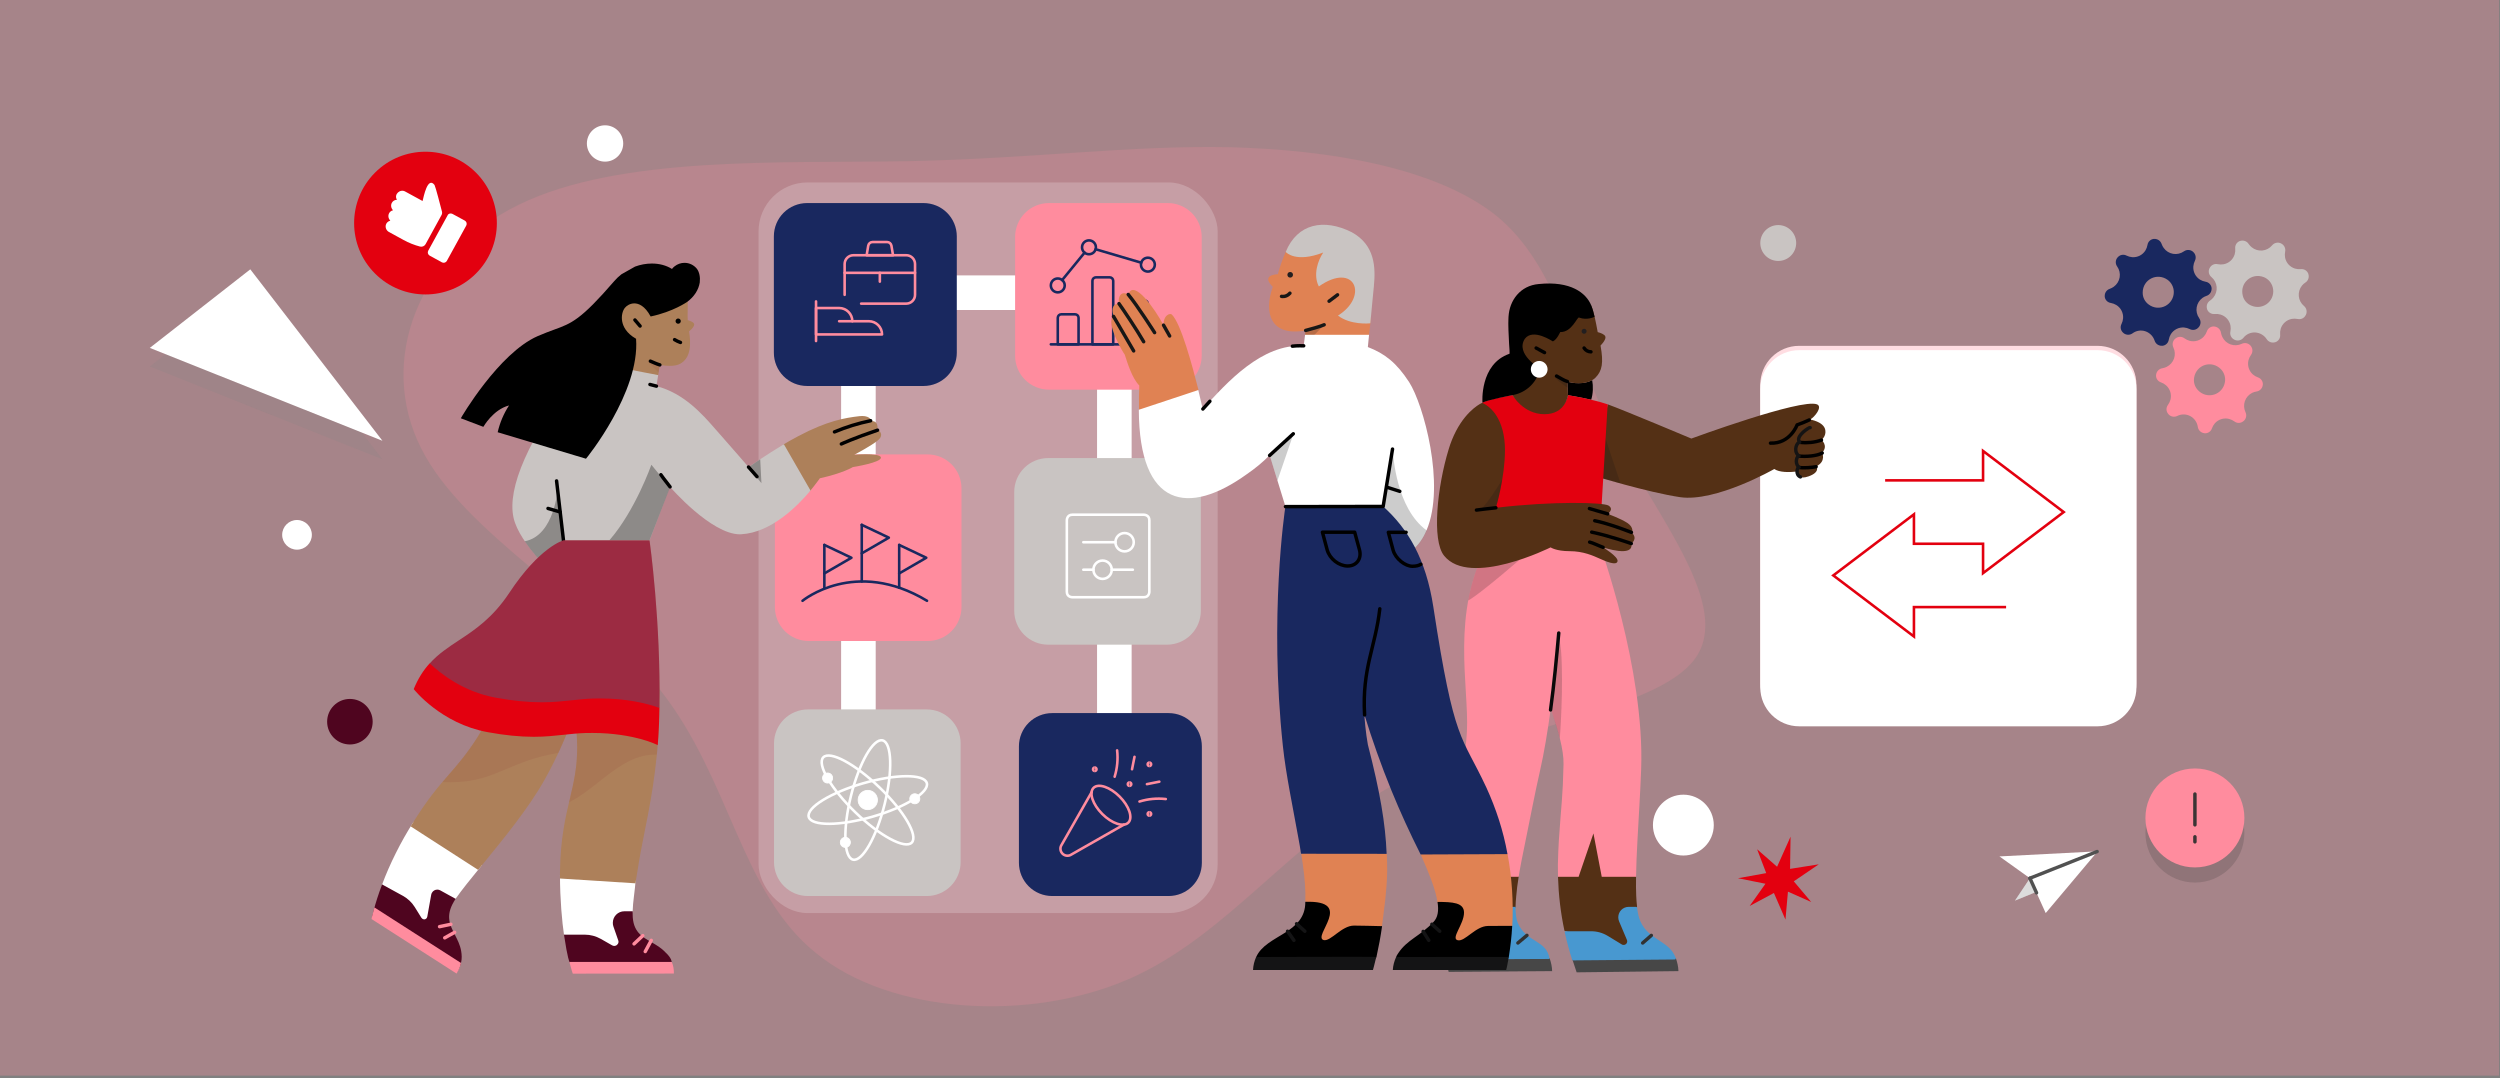 <?xml version="1.0" encoding="UTF-8"?>
<svg xmlns="http://www.w3.org/2000/svg" viewBox="0 0 2891.34 1247.24" height="1247.24" width="2891.34"  >
  <rect x="0" y="0" width="2891.34" height="1247.24" fill="#808080" stroke="none"/>
  <defs>
    <style>
      .cls-1 {
        stroke: #e3000f;
      }

      .cls-1, .cls-2, .cls-3, .cls-4, .cls-5, .cls-6, .cls-7, .cls-8, .cls-9, .cls-10, .cls-11, .cls-12, .cls-13, .cls-14, .cls-15 {
        fill: none;
      }

      .cls-1, .cls-16 {
        stroke-miterlimit: 10;
      }

      .cls-1, .cls-12, .cls-13, .cls-14, .cls-15 {
        stroke-width: 3px;
      }

      .cls-2 {
        stroke-width: 40px;
      }

      .cls-2, .cls-17, .cls-3, .cls-4, .cls-5, .cls-6, .cls-7, .cls-8, .cls-9, .cls-10, .cls-11, .cls-13, .cls-14, .cls-15 {
        stroke-linecap: round;
        stroke-linejoin: round;
      }

      .cls-2, .cls-16, .cls-15 {
        stroke: #fff;
      }

      .cls-18 {
        fill: #1d1d1d;
      }

      .cls-18, .cls-19, .cls-20, .cls-21, .cls-22, .cls-23, .cls-24, .cls-25, .cls-26 {
        isolation: isolate;
      }

      .cls-18, .cls-19, .cls-20, .cls-21, .cls-22, .cls-23, .cls-24, .cls-25, .cls-26, .cls-27, .cls-28, .cls-29, .cls-30, .cls-31, .cls-32, .cls-33, .cls-34, .cls-35, .cls-36, .cls-37, .cls-38, .cls-39, .cls-40, .cls-41, .cls-42 {
        stroke-width: 0px;
      }

      .cls-18, .cls-19, .cls-20, .cls-21, .cls-22, .cls-23, .cls-25 {
        opacity: .2;
      }

      .cls-19 {
        fill: #171717;
      }

      .cls-20 {
        fill: #515151;
      }

      .cls-21 {
        fill: #838383;
      }

      .cls-22 {
        fill: #3b3434;
      }

      .cls-23 {
        fill: #151414;
      }

      .cls-17, .cls-3, .cls-4, .cls-5, .cls-6, .cls-7, .cls-8, .cls-9, .cls-10, .cls-11 {
        stroke-width: 4px;
      }

      .cls-17, .cls-8 {
        stroke: #000;
      }

      .cls-17, .cls-38 {
        fill: #ad805a;
      }

      .cls-24 {
        fill: #a1634a;
      }

      .cls-24, .cls-26 {
        opacity: .3;
      }

      .cls-3, .cls-12, .cls-14 {
        stroke: #ff8c9e;
      }

      .cls-4 {
        stroke: #171717;
      }

      .cls-5 {
        stroke: #090909;
      }

      .cls-6 {
        stroke: #151414;
      }

      .cls-7 {
        stroke: #323232;
      }

      .cls-9 {
        stroke: #141415;
      }

      .cls-16, .cls-42 {
        fill: #fff;
      }

      .cls-10 {
        stroke: #515151;
      }

      .cls-11 {
        stroke: #3b3434;
      }

      .cls-43 {
        opacity: .2;
      }

      .cls-28 {
        opacity: .3;
      }

      .cls-28, .cls-41 {
        fill: #ff8c9e;
      }

      .cls-29 {
        fill: #4898d0;
      }

      .cls-30 {
        fill: #4f051f;
      }

      .cls-31 {
        fill: #474747;
      }

      .cls-32 {
        fill: #9c2b42;
      }

      .cls-33 {
        fill: #543015;
      }

      .cls-34 {
        fill: #19285f;
      }

      .cls-35 {
        fill: #141415;
      }

      .cls-36 {
        fill: #231f20;
      }

      .cls-37 {
        fill: #c9c4c2;
      }

      .cls-39 {
        fill: #e3000f;
      }

      .cls-40 {
        fill: #e08253;
      }

      .cls-13 {
        stroke: #19285f;
      }
    </style>
  </defs>
  <g id="commun">
    <path class="cls-42" d="M2080.81,399.97h345.06c24.75,0,44.99,20.09,44.99,44.99v345.06c0,24.75-20.09,44.99-44.99,44.99h-345.06c-24.75,0-44.99-20.09-44.99-44.99v-345.06c0-24.9,20.09-44.99,44.99-44.99Z"/>
    <rect class="cls-28" x="-.72" y="-6" width="2891" height="1250"/>
    <g class="cls-43">
      <path class="cls-41" d="M1731.47,250.21c69,57.32,84.12,151.84,134.85,250.36,50.73,98.52,138.11,201.19,93.82,261.54-44.31,60.34-219.01,77.76-342.41,142.49-123.38,64.74-195.23,176.04-311.57,227.46-116.12,50.66-276.52,40.67-362.33-29.7-87.05-69.78-98.51-199.78-179.24-303.01-79.48-103.84-227.2-180.75-277.49-280.8-51.12-100.98-3.74-224.94,113.09-281.9,116.85-56.95,303.38-47.67,450.07-50.24,147.94-3.2,255.01-18.41,371.13-16.19,115.9,3,239.83,23.27,310.09,79.99Z"/>
    </g>
    <path class="cls-42" d="M2080.81,404.97h345.06c24.75,0,44.99,20.09,44.99,44.99v345.06c0,24.75-20.09,44.99-44.99,44.99h-345.06c-24.75,0-44.99-20.09-44.99-44.99v-345.06c0-24.9,20.09-44.99,44.99-44.99Z"/>
    <path class="cls-42" d="M343.5,635.71c9.48,0,17.17-7.68,17.17-17.16s-7.69-17.16-17.17-17.16-17.16,7.68-17.16,17.16,7.69,17.16,17.16,17.16Z"/>
    <path class="cls-42" d="M1946.86,989.45c19.44,0,35.19-15.75,35.19-35.19s-15.75-35.19-35.19-35.19-35.18,15.75-35.18,35.19,15.75,35.19,35.18,35.19Z"/>
    <path class="cls-30" d="M404.68,861.01c14.55,0,26.33-11.79,26.33-26.34s-11.78-26.33-26.33-26.33-26.34,11.78-26.34,26.33,11.79,26.34,26.34,26.34Z"/>
    <path class="cls-37" d="M2056.59,301.81c11.47,0,20.76-9.29,20.76-20.76s-9.29-20.76-20.76-20.76-20.76,9.29-20.76,20.76,9.29,20.76,20.76,20.76Z"/>
    <path class="cls-42" d="M699.76,186.94c11.61,0,21.01-9.4,21.01-21.01s-9.4-21.01-21.01-21.01-21.01,9.41-21.01,21.01,9.4,21.01,21.01,21.01Z"/>
    <g>
      <path class="cls-21" d="M173.25,423.85l116.22-90.88,152.85,198.29-269.07-107.41Z"/>
      <path class="cls-42" d="M173.25,402.36l116.22-90.87,152.85,198.29-269.07-107.42Z"/>
    </g>
    <path class="cls-37" d="M2608.37,384.52c2.63.17,5.18.96,7.45,2.29,2.28,1.33,4.21,3.17,5.65,5.38,1,1.6,2.51,2.82,4.28,3.47,1.78.65,3.73.7,5.53.12l.3-.03c1.77-.62,3.28-1.82,4.28-3.41,1-1.59,1.43-3.47,1.21-5.34-.2-2.28.02-4.57.66-6.76.9-2.9,2.56-5.5,4.83-7.51,2.26-2.01,5.03-3.37,8-3.92,2.26-.39,4.58-.35,6.82.11,1.86.42,3.8.18,5.49-.65,1.7-.84,3.06-2.24,3.85-3.97l.13-.17c.83-1.72,1.07-3.68.66-5.54-.41-1.86-1.43-3.54-2.91-4.76-3.41-2.85-5.55-6.94-5.96-11.36-.41-4.43.95-8.84,3.77-12.27,1.06-1.3,2.33-2.42,3.74-3.34,1.6-1,2.82-2.51,3.46-4.29.65-1.77.69-3.71.12-5.52l-.03-.3c-.62-1.77-1.82-3.28-3.41-4.28s-3.47-1.43-5.34-1.21c-2.28.2-4.57-.02-6.77-.65-2.89-.9-5.49-2.57-7.5-4.83-2.01-2.26-3.37-5.03-3.92-8.01-.38-2.26-.35-4.57.11-6.82.38-1.85.12-3.77-.71-5.45s-2.21-3.06-3.91-3.88c-.07-.02-.13-.07-.17-.13-1.72-.83-3.68-1.07-5.54-.66-1.87.41-3.54,1.43-4.76,2.91-2.84,3.43-6.93,5.58-11.36,5.99-4.43.41-8.84-.95-12.27-3.8-1.32-1.06-2.46-2.31-3.43-3.69-1-1.6-2.51-2.82-4.28-3.47-1.77-.65-3.72-.7-5.52-.12l-.3.04c-1.77.62-3.28,1.82-4.28,3.41-1,1.59-1.43,3.47-1.21,5.34.2,2.28-.02,4.57-.66,6.77-.9,2.9-2.56,5.5-4.82,7.51-2.26,2.01-5.03,3.38-8.01,3.92-2.26.39-4.57.35-6.82-.11-1.85-.42-3.79-.19-5.49.65s-3.05,2.24-3.85,3.97l-.13.16c-.82,1.7-1.04,3.64-.62,5.48.41,1.85,1.44,3.49,2.91,4.68,3.43,2.84,5.58,6.93,5.99,11.36.41,4.44-.95,8.85-3.79,12.28-1.06,1.31-2.31,2.46-3.7,3.42-1.6,1-2.82,2.51-3.47,4.3-.65,1.77-.69,3.71-.11,5.51l.03.3c.61,1.77,1.82,3.28,3.41,4.28,1.59,1,3.47,1.43,5.34,1.21,2.28-.2,4.57.02,6.76.66,2.93.87,5.55,2.54,7.59,4.81s3.41,5.06,3.96,8.07c.39,2.26.35,4.57-.11,6.82-.42,1.85-.19,3.79.65,5.49.84,1.69,2.24,3.05,3.97,3.85l.17.13c1.71.82,3.64,1.04,5.48.64,1.85-.4,3.51-1.4,4.73-2.86,1.62-2.09,3.73-3.73,6.14-4.82,2.41-1.09,5.05-1.56,7.69-1.4h0ZM2593.87,342.04c-3.8-14.71,10-26.94,24.17-21.59,2.52.99,4.78,2.57,6.58,4.6,1.81,2.01,3.12,4.43,3.83,7.04.91,3.25.88,6.69-.07,9.93-.94,3.23-2.78,6.14-5.3,8.39-2.52,2.24-5.61,3.74-8.94,4.33-3.32.57-6.75.21-9.88-1.06-2.55-.94-4.84-2.49-6.66-4.52-1.81-2.03-3.1-4.48-3.75-7.12h0Z"/>
    <path class="cls-34" d="M2481.18,383.13c2.5.84,4.75,2.26,6.61,4.13,1.86,1.87,3.25,4.15,4.07,6.65.56,1.8,1.7,3.37,3.25,4.45,1.56,1.08,3.42,1.63,5.31,1.53l.29.04c1.87-.14,3.64-.91,5.01-2.19,1.37-1.28,2.27-2.99,2.55-4.85.39-2.25,1.2-4.42,2.37-6.37,1.61-2.57,3.88-4.65,6.59-6.02,2.7-1.36,5.72-1.97,8.74-1.73,2.29.21,4.52.84,6.56,1.85,1.69.88,3.62,1.15,5.47.78s3.54-1.38,4.74-2.85l.17-.13c1.25-1.45,1.98-3.28,2.06-5.18.08-1.9-.47-3.79-1.59-5.35-2.56-3.63-3.58-8.13-2.84-12.51.74-4.39,3.18-8.3,6.79-10.89,1.36-.98,2.87-1.74,4.47-2.26,1.8-.56,3.37-1.7,4.45-3.26,1.08-1.55,1.62-3.41,1.54-5.3l.04-.29c-.14-1.87-.91-3.64-2.19-5.01-1.28-1.37-2.99-2.27-4.85-2.55-2.25-.39-4.42-1.2-6.38-2.37-2.56-1.61-4.65-3.89-6.01-6.6-1.36-2.7-1.97-5.72-1.73-8.75.21-2.28.83-4.51,1.85-6.56.84-1.69,1.08-3.61.71-5.45-.38-1.85-1.35-3.52-2.78-4.75-.06-.04-.1-.1-.13-.17-1.45-1.25-3.28-1.98-5.18-2.06-1.91-.08-3.79.47-5.35,1.59-3.63,2.58-8.13,3.61-12.52,2.88-4.39-.74-8.3-3.19-10.88-6.82-1-1.36-1.78-2.86-2.36-4.45-.56-1.8-1.7-3.37-3.25-4.45-1.55-1.08-3.41-1.63-5.3-1.54l-.3-.04c-1.87.14-3.64.91-5.01,2.19-1.37,1.28-2.27,2.99-2.54,4.85-.39,2.25-1.2,4.42-2.38,6.37-1.61,2.57-3.88,4.65-6.58,6.02-2.7,1.36-5.73,1.97-8.75,1.73-2.29-.21-4.51-.84-6.56-1.85-1.68-.88-3.61-1.16-5.47-.78-1.86.38-3.53,1.38-4.74,2.85l-.17.13c-1.23,1.43-1.94,3.25-2.01,5.14-.08,1.89.49,3.75,1.61,5.28,2.58,3.63,3.61,8.13,2.88,12.52-.74,4.4-3.19,8.31-6.82,10.89-1.36.99-2.86,1.78-4.45,2.35-1.8.56-3.37,1.7-4.46,3.26-1.08,1.55-1.62,3.41-1.53,5.3l-.04.29c.13,1.87.91,3.64,2.19,5.01,1.28,1.37,2.99,2.27,4.85,2.55,2.25.39,4.42,1.2,6.37,2.37,2.61,1.59,4.72,3.88,6.1,6.6s2,5.77,1.76,8.82c-.2,2.29-.83,4.51-1.85,6.56-.88,1.68-1.15,3.61-.78,5.47.38,1.85,1.38,3.53,2.85,4.74l.13.17c1.44,1.23,3.25,1.94,5.14,2.03,1.89.08,3.75-.46,5.31-1.55,2.1-1.6,4.56-2.65,7.17-3.08,2.61-.44,5.28-.21,7.79.62h0ZM2478.09,338.35c.1-15.19,16.59-23.47,28.9-14.66,2.18,1.61,3.96,3.71,5.18,6.13,1.23,2.41,1.88,5.08,1.9,7.79.04,3.38-.87,6.7-2.62,9.58-1.74,2.88-4.27,5.22-7.27,6.75-3.01,1.52-6.39,2.17-9.75,1.89-3.36-.3-6.58-1.53-9.27-3.56-2.23-1.57-4.04-3.65-5.27-6.08-1.23-2.42-1.85-5.13-1.79-7.84h0Z"/>
    <path class="cls-41" d="M2533.12,481.22c2.32,1.25,4.31,3.03,5.82,5.18,1.52,2.15,2.5,4.63,2.89,7.24.25,1.87,1.11,3.61,2.45,4.94,1.35,1.33,3.1,2.19,4.98,2.41l.28.09c1.87.17,3.74-.29,5.31-1.31,1.57-1.03,2.74-2.57,3.33-4.35.76-2.15,1.92-4.15,3.41-5.88,2.02-2.26,4.61-3.93,7.51-4.82,2.89-.89,5.97-.97,8.91-.23,2.22.59,4.31,1.59,6.15,2.93,1.52,1.15,3.38,1.75,5.26,1.69s3.72-.77,5.15-2.01l.19-.1c1.47-1.22,2.5-2.9,2.9-4.76.4-1.86.17-3.82-.66-5.54-1.91-4.01-2.16-8.62-.7-12.81,1.47-4.2,4.54-7.64,8.53-9.59,1.51-.74,3.12-1.23,4.79-1.48,1.87-.25,3.61-1.11,4.94-2.46,1.33-1.34,2.18-3.09,2.41-4.97l.09-.28c.17-1.87-.29-3.74-1.31-5.31s-2.57-2.74-4.35-3.33c-2.15-.76-4.15-1.92-5.89-3.41-2.25-2.02-3.92-4.62-4.81-7.52-.89-2.89-.97-5.97-.24-8.92.59-2.21,1.58-4.3,2.93-6.15,1.11-1.53,1.68-3.37,1.62-5.25s-.73-3.7-1.94-5.15c-.05-.05-.08-.12-.1-.19-1.22-1.47-2.9-2.5-4.76-2.9-1.87-.4-3.82-.17-5.54.66-4.01,1.93-8.63,2.19-12.82.73-4.2-1.47-7.64-4.55-9.58-8.56-.76-1.51-1.28-3.12-1.58-4.78-.25-1.87-1.11-3.61-2.45-4.94-1.34-1.33-3.09-2.19-4.97-2.41l-.29-.09c-1.87-.17-3.74.29-5.31,1.31-1.57,1.03-2.74,2.57-3.32,4.35-.76,2.15-1.92,4.15-3.42,5.88-2.02,2.26-4.61,3.93-7.5,4.82-2.89.89-5.98.98-8.92.24-2.22-.59-4.3-1.59-6.15-2.93-1.51-1.15-3.37-1.75-5.26-1.69s-3.71.76-5.15,2.01l-.19.1c-1.45,1.21-2.46,2.88-2.85,4.73-.39,1.85-.14,3.78.7,5.47,1.93,4.01,2.19,8.63.73,12.82-1.47,4.21-4.55,7.65-8.56,9.59-1.51.75-3.12,1.28-4.78,1.57-1.87.25-3.61,1.11-4.95,2.46-1.33,1.34-2.18,3.09-2.4,4.97l-.09.28c-.18,1.87.29,3.74,1.31,5.31,1.03,1.57,2.57,2.74,4.35,3.33,2.15.76,4.15,1.92,5.88,3.41,2.3,2.01,3.99,4.62,4.9,7.53.91,2.91,1,6.02.25,8.99-.58,2.22-1.58,4.3-2.93,6.15-1.15,1.51-1.75,3.37-1.69,5.26.06,1.89.76,3.71,2.01,5.15l.1.19c1.22,1.45,2.88,2.46,4.72,2.87,1.85.4,3.78.18,5.49-.63,2.34-1.22,4.95-1.84,7.59-1.82,2.64,0,5.24.68,7.57,1.93h0ZM2537.61,436.56c2.66-14.96,20.3-20.34,30.96-9.58,1.88,1.95,3.27,4.32,4.08,6.92.81,2.59.99,5.32.56,8-.53,3.34-1.98,6.45-4.19,9-2.2,2.55-5.09,4.43-8.31,5.43-3.22.99-6.66,1.07-9.93.22-3.26-.86-6.22-2.62-8.54-5.07-1.93-1.92-3.36-4.28-4.17-6.88-.8-2.6-.96-5.36-.45-8.03h0Z"/>
    <g>
      <path class="cls-22" d="M2538.5,1020.7c31.6,0,57.22-25.62,57.22-57.23s-25.62-57.22-57.22-57.22-57.23,25.62-57.23,57.22,25.62,57.23,57.23,57.23Z"/>
      <path class="cls-41" d="M2538.5,1003.21c31.6,0,57.22-25.63,57.22-57.23s-25.62-57.22-57.22-57.22-57.23,25.62-57.23,57.22,25.62,57.23,57.23,57.23Z"/>
      <path class="cls-11" d="M2538.5,918.34v35.63"/>
      <path class="cls-11" d="M2538.5,967.79v5.83"/>
    </g>
    <path class="cls-39" d="M2041.81,1022.07l-18.27,25.74,28.04-15.05,13.37,30.81,2.88-32.34,26.91,11.96-20.17-23.91,28.94-19.68-33.23,5.27.55-37.21-15.57,34.76-23.11-20.23,10.54,27.59-32.7,5.91,31.82,6.38Z"/>
    <g>
      <path class="cls-42" d="M2347.67,1015.69l-17.3,25.91,31.51-12.86-14.21-13.05Z"/>
      <path class="cls-20" d="M2347.67,1015.69l-17.3,25.91,31.51-12.86-14.21-13.05Z"/>
      <path class="cls-42" d="M2347.67,1015.69l18.26,40.32,59.67-70.93c.13-.13,0-.32-.19-.25l-77.74,30.86Z"/>
      <path class="cls-42" d="M2312.43,990.48l35.24,25.21,77.8-30.86c.07-.07.07-.2-.06-.2l-112.98,5.85Z"/>
      <path class="cls-10" d="M2347.67,1015.69l7.65,16.91"/>
      <path class="cls-10" d="M2425.41,984.83l-77.74,30.86"/>
    </g>
    <polyline class="cls-1" points="2320.13 702.14 2213.54 702.14 2213.54 736.14 2120.28 665.5 2213.54 594.85 2213.54 612.48 2213.54 628.86 2230.2 628.86 2293.48 628.86 2293.48 662.86 2386.75 592.22 2293.48 521.57 2293.48 555.58 2180.23 555.58"/>
  </g>
  <g id="icone">
    <polyline class="cls-2" points="992.78 936.5 992.78 338.5 1288.78 338.5 1288.78 936.5"/>
  </g>
  <g id="Icone">
    <g class="cls-43">
      <rect class="cls-42" x="877.28" y="211" width="531" height="845" rx="56.69" ry="56.69"/>
    </g>
  </g>
  <g id="icon">
    <path class="cls-37" d="M1349.61,745.59h-137.41c-5.15,0-10.25-1.01-15.01-2.98-4.75-1.96-9.08-4.85-12.72-8.49-3.64-3.65-6.53-7.97-8.49-12.72-1.97-4.76-2.98-9.86-2.98-15.01v-137.41c0-5.14,1.01-10.24,2.98-15,1.96-4.76,4.85-9.08,8.49-12.72,3.64-3.65,7.97-6.53,12.72-8.5,4.75-1.97,9.85-2.98,15.01-2.98h137.41c5.14,0,10.24,1.01,15,2.98,4.76,1.97,9.08,4.85,12.72,8.5,3.65,3.64,6.53,7.96,8.5,12.72,1.97,4.75,2.98,9.85,2.98,15v137.41c0,5.14-1.01,10.24-2.98,15.01-1.97,4.75-4.85,9.07-8.5,12.72-3.64,3.64-7.96,6.53-12.72,8.49-4.75,1.97-9.85,2.98-15,2.98h0Z"/>
    <path class="cls-41" d="M1350.61,450.65h-137.41c-5.15,0-10.25-1.01-15.01-2.98-4.75-1.96-9.08-4.85-12.72-8.49-3.64-3.65-6.53-7.97-8.49-12.72-1.97-4.76-2.98-9.86-2.98-15.01v-137.41c0-5.14,1.01-10.24,2.98-15,1.96-4.76,4.85-9.08,8.49-12.72,3.64-3.65,7.97-6.53,12.72-8.5,4.75-1.97,9.85-2.98,15.01-2.98h137.41c5.14,0,10.24,1.01,15,2.98,4.76,1.97,9.08,4.85,12.72,8.5,3.65,3.64,6.53,7.96,8.5,12.72,1.97,4.75,2.98,9.85,2.98,15v137.41c0,5.14-1.01,10.24-2.98,15.01-1.97,4.75-4.85,9.07-8.5,12.72-3.64,3.64-7.96,6.53-12.72,8.49-4.75,1.97-9.85,2.98-15,2.98h0Z"/>
    <path class="cls-34" d="M1351.56,1036.28h-134.7c-5.05,0-10.05-1-14.71-2.92-4.66-1.93-8.9-4.77-12.47-8.33-3.57-3.57-6.4-7.81-8.33-12.47-1.93-4.66-2.93-9.66-2.93-14.71v-134.7c0-5.05,1-10.05,2.93-14.71,1.93-4.66,4.75-8.9,8.33-12.47,3.57-3.57,7.81-6.4,12.47-8.33,4.66-1.93,9.66-2.92,14.71-2.92h134.7c5.05,0,10.05.99,14.71,2.92,4.66,1.93,8.9,4.76,12.47,8.33,3.57,3.57,6.4,7.81,8.33,12.47,1.93,4.66,2.92,9.66,2.92,14.71v134.7c0,5.05-.99,10.05-2.92,14.71-1.93,4.66-4.77,8.9-8.33,12.47-3.57,3.57-7.81,6.4-12.47,8.33-4.66,1.93-9.66,2.92-14.71,2.92h0Z"/>
  </g>
  <g id="Layer_9" data-name="Layer 9">
    <g>
      <path class="cls-39" d="M550.46,199.64c-32.23-32.23-84.5-32.23-116.73,0-32.24,32.24-32.23,84.5,0,116.73,32.23,32.23,84.49,32.24,116.73,0,32.23-32.23,32.23-84.5,0-116.73Z"/>
      <path class="cls-42" d="M453.15,234.62c-1.47,2.81-.86,6.24,1.34,8.44.07.07,0,.13,0,.13-1.95.47-3.56,1.68-4.49,3.42-1.48,2.82-.88,6.24,1.34,8.45.06.06,0,.13,0,.13-2.41.67-4.42,2.41-5.09,4.82-.87,3.29.66,6.7,3.62,8.32l16.89,9.25c5.96,3.27,12.39,5.83,18.96,7.57,2.54.67,5.16-.47,6.43-2.68l18.5-33.77c.66-1.2.87-2.75.47-4.09-1.81-6.9-7.24-28.14-8.58-30.7-7.97-10.25-12.53,13.48-13.8,18.5q-.07.07-.13,0c-1.54-.88-19.77-10.79-19.77-10.79-6.02-3.62-13.53,3.08-9.85,9.31.07.07,0,.13-.13.13-2.34.06-4.62,1.41-5.7,3.55Z"/>
      <path class="cls-42" d="M517.69,249.02l-22.45,40.95c-1.07,2.01-.33,4.49,1.61,5.63l14.27,7.83c2.01,1.07,4.49.33,5.63-1.61l22.51-41c1.07-2.02.34-4.5-1.61-5.64l-14.41-7.83c-2.01-1.07-4.69-.4-5.56,1.67Z"/>
    </g>
    <path class="cls-41" d="M935.38,525.54h137.41c5.15,0,10.25,1.01,15.01,2.98,4.75,1.96,9.08,4.85,12.72,8.49,3.64,3.65,6.53,7.97,8.49,12.72,1.97,4.76,2.98,9.86,2.98,15.01v137.41c0,5.14-1.01,10.24-2.98,15-1.96,4.76-4.85,9.08-8.49,12.72-3.64,3.65-7.97,6.53-12.72,8.5-4.75,1.97-9.85,2.98-15.01,2.98h-137.41c-5.14,0-10.24-1.01-15-2.98-4.76-1.97-9.08-4.85-12.72-8.5-3.65-3.64-6.53-7.96-8.5-12.72-1.97-4.75-2.98-9.85-2.98-15v-137.41c0-5.14,1.01-10.24,2.98-15.01,1.97-4.75,4.85-9.07,8.5-12.72,3.64-3.64,7.96-6.53,12.72-8.49,4.75-1.97,9.85-2.98,15-2.98h0Z"/>
    <path class="cls-37" d="M934.38,820.48h137.41c5.15,0,10.25,1.01,15.01,2.98,4.75,1.96,9.08,4.85,12.72,8.49,3.64,3.65,6.53,7.97,8.49,12.72,1.97,4.76,2.98,9.86,2.98,15.01v137.41c0,5.14-1.01,10.24-2.98,15-1.96,4.76-4.85,9.08-8.49,12.72-3.64,3.65-7.97,6.53-12.72,8.5-4.75,1.97-9.85,2.98-15.01,2.98h-137.41c-5.14,0-10.24-1.01-15-2.98-4.76-1.97-9.08-4.85-12.72-8.5-3.65-3.64-6.53-7.96-8.5-12.72-1.97-4.75-2.98-9.85-2.98-15v-137.41c0-5.14,1.01-10.24,2.98-15.01,1.97-4.75,4.85-9.07,8.5-12.72,3.64-3.64,7.96-6.53,12.72-8.49,4.75-1.97,9.85-2.98,15-2.98h0Z"/>
    <path class="cls-34" d="M933.43,234.85h134.7c5.05,0,10.05,1,14.71,2.92,4.66,1.93,8.9,4.77,12.47,8.33,3.57,3.57,6.4,7.81,8.33,12.47,1.93,4.66,2.93,9.66,2.93,14.71v134.7c0,5.05-1,10.05-2.93,14.71-1.93,4.66-4.75,8.9-8.33,12.47-3.57,3.57-7.81,6.4-12.47,8.33-4.66,1.93-9.66,2.92-14.71,2.92h-134.7c-5.05,0-10.05-.99-14.71-2.92-4.66-1.93-8.9-4.76-12.47-8.33-3.57-3.57-6.4-7.81-8.33-12.47-1.93-4.66-2.92-9.66-2.92-14.71v-134.7c0-5.05.99-10.05,2.92-14.71,1.93-4.66,4.77-8.9,8.33-12.47,3.57-3.57,7.81-6.4,12.47-8.33,4.66-1.93,9.66-2.92,14.71-2.92h0Z"/>
    <g>
      <path class="cls-15" d="M1023.09,930.1c9.46-38.08,8.42-71.12-2.34-73.8-10.75-2.67-27.13,26.04-36.59,64.12-9.46,38.08-8.42,71.11,2.34,73.79,10.75,2.67,27.13-26.04,36.59-64.12Z"/>
      <path class="cls-15" d="M1054.48,974.5c7.68-7.97-8.98-36.51-37.24-63.74-28.24-27.24-57.38-42.85-65.06-34.88-7.7,7.97,8.98,36.52,37.23,63.75,28.25,27.23,57.38,42.85,65.07,34.87Z"/>
      <path class="cls-15" d="M1009.16,944.51c37.7-10.84,65.79-28.27,62.73-38.91-3.06-10.65-36.11-10.48-73.83.37-37.7,10.85-65.79,28.28-62.73,38.92,3.06,10.65,36.11,10.48,73.83-.37Z"/>
      <path class="cls-16" d="M1003.62,936.41c6.17,0,11.17-5,11.17-11.17s-5.01-11.17-11.17-11.17-11.17,5-11.17,11.17,5,11.17,11.17,11.17Z"/>
      <path class="cls-16" d="M957.14,905.61c3.19,0,5.79-2.59,5.79-5.8s-2.6-5.79-5.79-5.79-5.8,2.59-5.8,5.79,2.59,5.8,5.8,5.8Z"/>
      <path class="cls-16" d="M1057.99,929.62c3.2,0,5.8-2.59,5.8-5.8s-2.6-5.8-5.8-5.8-5.79,2.6-5.79,5.8,2.59,5.8,5.79,5.8Z"/>
      <path class="cls-16" d="M977.67,980.04c3.2,0,5.8-2.59,5.8-5.8s-2.6-5.8-5.8-5.8-5.79,2.6-5.79,5.8,2.59,5.8,5.79,5.8Z"/>
    </g>
    <g>
      <path class="cls-42" d="M652.27,1080.99c-2.12-14.04-4.64-40.71-4.64-69.11l87.7,4.05c-1.01,14.85-3.43,27.07-3.63,37.98l-19,53.75-60.43-26.68Z"/>
      <path class="cls-38" d="M905.48,514.46c5.56-3.43,9.2-5.45,13.44-7.67,1.33-.71,2.74-1.41,4.45-2.44,33.34-17.67,53.86-21.1,70.52-23.04,1.21-.1,2.32-.2,3.34-.2,9.49,0,10.91,5.87,10.91,5.87h.1c2.32,0,4.04.71,5.15,2.12,2.22,2.83,1.41,7.38,1.41,7.38,0,0,3.94,2.42,4.25,6.05.2,2.42-1.23,4.86-4.25,7.18-7.28,5.85-24.35,14.95-26.67,16.16v.1c1.31-.2,7.06-.61,12.93-.61,8.09,0,17.77.71,17.77,3.95,0,5.65-31.21,10.71-32.52,10.91-.1.1-11.52,7.06-38.1,12.93,0,0-4.84,6.86-11.62,15.05l-2.02-.2-29.1-53.55Z"/>
      <path class="cls-38" d="M672.58,424.84c10.21-14.85,23.04-33.24,36.38-61.32,18.98-40.22,42.83-46.27,55.37-46.27,10.81,0,18.99,4.34,22.73,8.07,8.98,9.1,8.58,22.53,8.27,34.35-.1,3.85-.2,7.48.1,10.61.3.1,7.48,2.03,7.48,4.86,0,2.12-1.92,4.74-5.65,7.77-.22.1-.32.22-.32.32,2.03,12.83,3.04,30.81-10.9,37.78-2.74,1.41-6.67,2.12-11.53,2.12-5.95,0-11.32-1.11-11.42-1.11l-1.92,12.02-88.61-9.2Z"/>
      <path class="cls-8" d="M780.19,392.81c2.13,1.31,4.45,2.44,6.78,3.24"/>
      <path class="cls-37" d="M644.7,668.55c-.4-.4-43.95-39.3-50.73-69.61-7.78-34.76,17.28-91.44,74.47-168.53,1.92-2.62,3.33-4.56,4.14-5.67,1.92-2.62,3.55-4.94,4.96-7.06l83.65,16.16-2.02,12.73c31.73,8.19,52.85,32.13,68.2,49.72,1.51,1.72,3.04,3.43,4.45,5.05,18.08,20.41,33.65,38.6,33.85,38.81.2-.1,20.51-14.05,40.91-26.38l30.82,53.55c-15.05,17.99-45.37,48.49-79.82,50.53-.61,0-1.21.1-1.82.1-33.24,0-80.32-54.26-80.83-54.86l-30.11,78.71-84.78-5.77-15.35,32.54Z"/>
      <path class="cls-26" d="M644.7,668.65c-.2-.2-22.63-20.31-37.8-42.64,34.86-6.66,38.2-61.63,38.3-62.23l7.16,61.12-7.67,43.75Z"/>
      <path class="cls-27" d="M718.65,317.25c-2.93,2.32-5.75,4.94-8.17,7.77-38.91,45.06-49.31,48.91-70.03,56.38-5.25,1.93-11.22,4.15-18.48,7.28-45.26,19.71-89.01,94.78-89.01,95.08l26.06,9.9c.2-.2,11.01-19.81,29.71-24.77-6.17,9.5-10.61,19.91-13.15,31.02l102.13,30.62c.4-.3,62.56-76.79,57.92-138.73-11.42-6.46-15.05-14.55-16.06-20.11-1.23-6.66.71-12.73,3.13-15.66,2.02-2.52,6.05-5.15,10.91-5.15s12.12,2.62,18.88,15.15c26.28-5.56,42.04-16.78,42.24-16.88,8.09-5.95,13.23-13.94,14.56-22.43.71-6.05-.4-11.92-3.24-15.76-3.53-4.44-8.78-6.98-14.44-6.98-4.14,0-8.09,1.43-11.32,3.95-1.01.81-2.22,1.82-3.13,3.13-6.57-4.14-14.56-6.27-23.24-6.27-6.67,0-13.25,1.23-19.5,3.55"/>
      <path class="cls-8" d="M651.67,624.9l-7.97-68.7"/>
      <path class="cls-8" d="M774.95,563.07c-6.67-8.29-10.61-14.05-10.61-14.05"/>
      <path class="cls-8" d="M759.18,446.57l-7.48-1.92"/>
      <path class="cls-17" d="M734.32,370.08l5.95,6.98"/>
      <path class="cls-8" d="M633.79,588.03l13.94,4.04"/>
      <path class="cls-24" d="M749.27,418.28l13.84,3.63-1.41,9.1-12.43-12.73Z"/>
      <path class="cls-26" d="M865.68,540.34s5.15-3.55,13.54-9.2l1.41,27.68-14.95-18.48Z"/>
      <path class="cls-8" d="M763.11,422.02c-3.73-1.11-7.37-2.83-10.91-4.34"/>
      <path class="cls-8" d="M1006.92,486.58c-14.34,2.93-28.28,7.27-41.82,12.93"/>
      <path class="cls-8" d="M1014.9,497.5c-26.87,9-41.83,15.96-41.83,15.96"/>
      <path class="cls-27" d="M784.33,374.43c1.69,0,3.04-1.36,3.04-3.04s-1.36-3.03-3.04-3.03-3.03,1.36-3.03,3.03,1.36,3.04,3.03,3.04Z"/>
      <path class="cls-26" d="M704.82,624.8c29.91-34.35,48.31-86.79,48.51-87.3,8.07,10.11,21.51,25.57,21.72,25.67l-23.86,61.73-46.37-.1Z"/>
      <path class="cls-8" d="M865.68,540.14l9.8,11.11"/>
      <path class="cls-30" d="M658.64,1112.51c-.1-.3-2.12-3.13-6.37-31.53h24.26c6.36,0,12.63,1.73,18.28,4.86l13.13,7.48c.82.4,1.73.71,2.54.71.5,0,1.01-.1,1.51-.3,1.21-.4,2.22-1.33,2.83-2.44.61-1.21.71-2.52.2-3.73l-5.55-15.96c-.5-1.33-.71-2.74-.71-4.35,0-7.37,5.95-13.33,13.33-13.33h9.6v3.94c.2,19.5,10.61,25.47,21.52,31.73,5.65,3.23,11.52,6.57,16.46,11.92,7.18,6.47,7.18,11.01,7.18,11.01l-7.58,4.86-104.37,5.85-6.27-10.71Z"/>
      <path class="cls-41" d="M662.38,1125.95c-.2-.71-1.82-5.35-3.83-13.23,0-.1,0-.2.1-.2h118.22q.1,0,.1.1c1.72,4.05,2.52,8.49,2.42,13.33,0,0-112.96.1-116.91.1q-.1,0-.1-.1Z"/>
      <path class="cls-38" d="M647.63,1016.03c-.1-1.83,0-3.45,0-5.26v-2.72c.61-38.6,6.37-62.85,11.42-84.17,4.34-18.38,8.49-35.76,8.49-59.1,0-28.7-5.77-53.55-12.43-82.34-4.35-18.8-9.3-40.12-13.45-65.88-8.78-55.17,9.6-77.7,9.8-78l94.28-1.73c.2,1.11,20.31,94.78,16.36,200.06-2.02,53.25-10.71,96.29-18.38,134.29-3.24,15.76-6.57,36.27-8.79,50.41l-87.3-5.55Z"/>
      <path class="cls-24" d="M659.15,923.47c4.34-18.28,8.39-35.56,8.39-58.7,0-28.7-5.77-53.55-12.43-82.34-4.35-18.8-9.3-40.12-13.45-65.88-4.54-28.8-1.51-52.24,1.93-66.79,3.63-15.77,8.48-24.87,8.58-24.97h99.12c.2,1.11,14.86,106.7,10.91,211.98-.4,11.01-1.11,22.73-2.42,35.98h-2.72c-24.45,0-44.76,15.96-64.47,31.51-11.01,8.69-22.53,17.69-34.35,23.55h-.1l1.01-4.35Z"/>
      <path class="cls-3" d="M743.42,1082.11l-10.11,9.49"/>
      <path class="cls-3" d="M753.22,1087.56l-6.98,12.93"/>
      <path class="cls-42" d="M441.91,1022.99c8.49-22.93,21.52-49.4,36.38-72.54l79.01,50.21c-12.83,15.67-23.64,29.1-30.42,38.81l-35.16,41.92-49.82-58.4Z"/>
      <path class="cls-30" d="M430.19,1061.9c0-.2,2.54-14.86,11.72-39.01l24.16,13.23c5.45,3.04,10.21,7.48,13.54,12.84l7.78,12.53c.61.91,1.51,1.51,2.52,1.72.2,0,.5.1.71.1,1.72,0,3.13-1.21,3.53-3.03l4.56-25.47c.1-.71.4-1.51.81-2.22,1.21-2.32,3.63-3.73,6.26-3.73,1.21,0,2.42.3,3.45.91l17.77,9.8c-.81,1.11-1.41,2.22-2.02,3.13-10,16.77-4.54,27.27,1.11,38.39,2.93,5.77,6.07,11.72,7.28,18.9,1.61,9.1.1,16.78-5.06,24.35l-2.32-2.93-95.79-59.51Z"/>
      <path class="cls-41" d="M429.68,1062.91c0-.1.91-4.96,3.34-13.44l100.13,64.25c-.91,4.35-2.64,8.49-5.16,12.22l-98.31-63.04Z"/>
      <path class="cls-38" d="M474.95,955.7c.72-1.21,1.43-2.42,2.13-3.43,17.88-28.8,30.3-43.04,42.42-56.88,10.41-11.92,20.21-23.14,32.64-42.64,13.55-21.12,19.6-50.63,26.08-81.85,5.95-28.89,12.12-58.7,24.65-87.28,14.04-32.13,46.17-34.67,46.48-34.87l62.85-10.61c-.2,1.73-21.32,155.51-82.56,264.02-18.18,32.43-47.59,68.3-71.13,97.1l-5.56,6.78-78-50.32Z"/>
      <path class="cls-24" d="M520.83,904.69c-2.94,0-5.97-.1-9.1-.2,2.62-3.14,5.15-6.17,7.67-9,10.41-12.02,20.31-23.44,33.04-43.15,13.45-21.02,19.6-50.53,26.08-81.65,5.95-28.89,12.22-58.8,24.65-87.49l86.79,60.11c-12.63,48.49-27.49,91.34-44.15,127.4-26.48,4.45-44.15,11.94-59.72,18.49-19.59,8.29-36.47,15.47-65.26,15.47Z"/>
      <path class="cls-3" d="M521.44,1068.96l-13.05,2.74"/>
      <path class="cls-3" d="M525.78,1078.26l-11.42,6.37"/>
      <path class="cls-32" d="M751.19,624.9h-99.52c-.3.1-27.48,7.48-62.63,60.73-19.4,29.29-40.12,42.94-58.41,54.97-12.33,8.17-23.74,15.66-33.65,26.67l24.26,47.28,241.37,4.25c1.83-99.02-11.22-192.89-11.42-193.9Z"/>
      <path class="cls-39" d="M760.69,861.74c-.1,0-7.06-3.65-19.81-7.08-11.72-3.13-31.01-6.98-55.67-6.98-2.83,0-5.75,0-8.58.1-8.69.3-16.38,1.11-24.66,2.03-10.51,1.11-21.42,2.32-34.76,2.32-15.96,0-33.44-1.72-53.15-5.36-54.04-9.8-85.27-49.4-85.57-49.81,4.74-11.62,11.01-21.72,18.48-29.81,12.54,11.92,39.01,32.94,76.29,39.71,19.91,3.63,37.29,5.35,53.35,5.35,13.33,0,24.25-1.21,34.76-2.32,8.09-.91,15.77-1.72,24.35-2.02,2.84-.1,5.67-.1,8.49-.1,31.32,0,54.56,5.95,68.4,10.91-.1,5.85-.2,11.92-.4,17.88-.3,8.49-1.41,25.07-1.51,25.17Z"/>
    </g>
    <g>
      <path class="cls-33" d="M1892.16,1014.03c-.09,8.02-.17,15.4.18,22.01.17,4.48.53,8.53.96,12.32l-10.64,52.26-73.3-24.11c-4.4-20.59-6.85-41.45-7.48-62.48l42.5-65.1,47.78,65.1Z"/>
      <path class="cls-31" d="M1941.17,1123.13l-117.73,1.42s-2.03-6.34-5.46-16.55l120.2.09c1.67,4.92,2.89,9.95,2.99,15.04Z"/>
      <path class="cls-29" d="M1859.59,1082.49l16.02,9.76c1.93,1.23,4.57.61,5.72-1.4.71-1.15.79-2.55.27-3.79l-9.07-21.47c-2.55-6.16.27-13.28,6.43-15.84,1.49-.62,3.08-.96,4.75-.96h8.53c.61,0,1.05.44,1.15,1.05.78,6.51,2.02,11.79,3.77,15.67,9.86,22.26,33.89,22.26,40.92,42.58.26.79-.27,1.59-1.06,1.59l-117.63,1.05c-.54,0-.98-.35-1.15-.79-3.16-9.76-6.24-21.2-8.53-31.5-.18-.7.44-1.4,1.14-1.4h29.13c6.85-.09,13.72,1.84,19.61,5.46Z"/>
      <path class="cls-7" d="M1909.81,1081.84l-10,8.74"/>
      <path class="cls-33" d="M1665.24,1014.03l43.73-64.22,47.42,64.22c-1.32,8.1-2.28,15.67-2.82,22.45-.44,4.4-.7,8.53-.78,12.32l-18.05,49.71-67.74-21.55c-2.38-20.86-2.82-41.89-1.76-62.92Z"/>
      <path class="cls-31" d="M1792.21,1108.26c1.66,4.85,2.81,9.78,2.89,14.87l-119.66.88s-1.59-5.8-3.6-15.84l120.37.09Z"/>
      <path class="cls-29" d="M1714.43,1082.49l16.01,9.76c1.94,1.23,4.58.61,5.72-1.4.71-1.15.79-2.55.27-3.79l-9.07-21.47c-2.55-6.16.27-13.28,6.43-15.84,1.49-.62,3.08-.96,4.75-.96h14.25c-.09,8,.79,14.43,2.72,18.91,10.13,22.79,33.45,19.18,36.61,41.35l-120.02.53c-1.59-8.17-3.6-19.61-5.01-32.64h27.71c6.85,0,13.72,1.93,19.62,5.55Z"/>
      <path class="cls-41" d="M1667.52,989.39c.79-5.89,1.59-11.44,2.47-16.72,9.58-58.69,24.11-78.23,26.56-126.7,2.64-52.8-19.35-137.27,24.63-217.34h128.47s52.79,145.19,48.39,261.33c-1.05,28.59-2.99,57.01-4.31,82.71-.78,14.87-1.4,28.86-1.58,41.35h-39.69l-9.59-50.15-17.16,50.15h-23.84c-.27-9.24-.18-19,.34-29.03.18-4.4.35-8.53.62-12.32,2.91-44.44,4.57-49.18,5.45-88.87.35-16.72-6.24-39.15-14.77-64.58-3.52,26.31-7.66,51.38-12.5,72.5-6.24,27.37-11.44,55.52-16.72,80.95-3.08,14.79-5.9,28.78-7.92,41.35h-41.45l-8.53-46.64-17.78,46.64h-23.4c.44-8,1.14-16.28,2.28-24.63Z"/>
      <path class="cls-18" d="M1804,853.89c-3.79-13.64-10.47-34.67-10.47-34.67l9.24-87.11,2.64,20.32c3.18,41.53-1.4,101.46-1.4,101.46Z"/>
      <path class="cls-18" d="M1721.2,628.63h57.72c-69.6,61.33-80.87,65.83-80.87,65.83,4.04-21.74,11.1-44,23.14-65.83Z"/>
      <path class="cls-7" d="M1765.95,1081.78l-10.44,8.8"/>
      <path class="cls-5" d="M1802.76,732.12c-2.55,28.42-5.45,59.47-9.49,88.96"/>
      <path class="cls-27" d="M1841.39,439.64c1.33,6.95,1.15,15.57-1.14,22.7-13.91-3.26-26.83-5.28-26.83-5.28l-.71-15.85c6.07,2.3,19.71,3.52,28.68-1.58Z"/>
      <path class="cls-33" d="M1859.34,467.61c19.37,7.04,96.79,39.6,96.79,39.6,0,0,126.71-46.64,145.19-39.6,7.04,2.64-2.64,14.96-7.92,17.6,0,0,15.84,2.38,17.6,12.06,1.32,7.29-4.4,11.52-4.4,11.52,0,0,8.27,6.6.79,14.79,0,0,4.92,9.85-6.6,15.67,0,0,4.84,6.77-9.15,11.69-10.2,3.62-13.72-.78-13.03-5.63-9.51,1.06-20.67,1.15-26.58-2.89,0,0-67.74,38.71-109.11,32.55-37.48-5.63-99.43-24.63-99.43-24.63l15.84-82.71Z"/>
      <path class="cls-23" d="M1854.14,499.19l20.15,60.01c-17.78-4.84-30.79-8.88-30.79-8.88l10.64-51.13Z"/>
      <path class="cls-39" d="M1749.35,456.96s14.08,20.32,38.71,20.32c12.06,0,18.48-6.07,21.91-11.61,1.67-2.64,2.82-5.55,3.43-8.63,0,0,13.03,2.03,26.83,5.28,6.43,1.4,12.86,3.25,19.1,5.28l-9.68,161.03h-128.47l-7.04-162.79c7.04-4.4,35.2-8.88,35.2-8.88Z"/>
      <path class="cls-8" d="M2092.5,485.66c-4.31,2.03-9.59,4.23-14.08,5.72,0,0-7.92,21.99-30.79,21.11"/>
      <path class="cls-8" d="M2106.58,508.97c-7.92,2.72-16.36,3.6-24.63,2.64"/>
      <path class="cls-8" d="M2107.46,523.93c-6.16,3.52-18.47,4.4-27.27,3.52"/>
      <path class="cls-8" d="M2100.42,539.76c-4.4.88-14.08,1.76-19.35.88"/>
      <path class="cls-33" d="M1675.45,519.53c2.2-7.39,5.09-14.52,8.61-21.28,13.38-25.43,30.1-32.38,30.1-32.38,6.24,2.81,11.71,7.65,16.02,14.16,6.6,9.95,10.37,23.84,10.37,40.38,0,32.57-10.56,66.88-10.56,66.88,66-7.92,124.42-6.24,130.22-2.64,7.05,4.4-.88,9.68-.88,9.68,0,0,14.97,5.28,22.89,10.56,7.92,5.28,5.28,11.44,5.28,11.44,7.04,7.04-.88,12.32-.88,12.32,3.52,16.73-32.57,4.4-32.57,4.4,0,0,17.43,10.66,16.73,15.85-.88,6.16-14.87-.27-20.25-2.64-7.92-3.52-19.35-8.81-35.19-8.81s-21.99-4.4-21.99-4.4c0,0-93.27,46.64-123.18,9.69-14.53-17.86-7.93-80.07,5.28-123.2Z"/>
      <path class="cls-23" d="M1737.39,554.73c-3.08,18.56-7.39,32.55-7.39,32.55l-17.51,2.11c9.42-9.07,24.9-34.67,24.9-34.67Z"/>
      <path class="cls-8" d="M1730,587.28c-8.81.88-22.45,2.64-22.45,2.64"/>
      <path class="cls-8" d="M1886.79,615.7c-13.72-5.19-28.07-10.47-42.41-13.47"/>
      <path class="cls-8" d="M1886.61,628.63s-24.63-8.8-45.75-13.2"/>
      <path class="cls-8" d="M1859.34,594.32c-8.8-2.64-21.11-6.16-21.11-6.16"/>
      <path class="cls-8" d="M1854.06,633.03c-4.92-1.76-11.98-5.28-15.58-6.06"/>
      <path class="cls-33" d="M1745.22,363.34c12.05-5.72,28.59-7.75,46.54-10.2,18.22-2.55,35.2-2.28,48.4.09,3.52,8.27,5.28,18.39,7.65,30.88,0,0,4.92,1.15,7.48,3.26.79.53,1.32,1.4,1.5,2.37.44,3.87-5.72,9.86-5.72,9.86,3.6,19.97,2.01,29.3-5.9,37.22-1.14,1.14-2.45,2.11-3.87,2.89-8.97,5.11-22.52,3.79-28.59,1.5l.71,15.84s-2.55,21.99-27.19,21.99-36.96-22.08-36.96-22.08c0,0-1.4-25.87-2.45-46.54-.44-7.58-1.06-19.01-1.23-21.65-.53-7.56-.96-17.86-.35-25.43Z"/>
      <path class="cls-23" d="M1812.71,441.21l.35,7.39s-10.74-6.85-16.28-13.72c8.53,4.31,15.92,6.33,15.92,6.33Z"/>
      <path class="cls-27" d="M1745.69,409.16c1.02.28-1.97-22.5-1.01-42.74.88-18.83,13.55-36.16,34.94-37.93,36.86-3.77,54.82,10.3,60.7,24.73,1.67,4.13,2.91,8.8,3.87,13.11,0,0-8.44,4.57-17.96.94-2.19-1.09-8.34,17.27-21.68,16.74-.21-.26-3.38,8.36-8.57,10.83,0,.27-22.87-15.75-32.47-2.99-11.44,17.6,17.6,34.31,17.6,34.31-3.16,15.5-15.31,27.54-30.79,30.62l-.88.18s-27.9,5.19-34.94,8.71c0,0-3.47-44.51,31.19-56.52Z"/>
      <path class="cls-36" d="M1832.06,386.04c-1.6,0-2.91-1.29-2.91-2.89s1.31-2.91,2.91-2.91,2.89,1.29,2.89,2.91-1.29,2.89-2.89,2.89Z"/>
      <path class="cls-8" d="M1839.98,406.9c-3.26,0-6.26-1.67-7.92-4.4"/>
      <path class="cls-8" d="M1786.3,407.78l-9.68-5.28"/>
      <path class="cls-8" d="M1812.7,441.21c-4.21-1.22-8.53-4.3-12.49-6.33"/>
      <path class="cls-42" d="M1780.14,436.81c-5.34,0-9.68-4.33-9.68-9.68s4.34-9.68,9.68-9.68,9.68,4.33,9.68,9.68-4.33,9.68-9.68,9.68Z"/>
      <path class="cls-6" d="M2093.48,494.54c-1.23-.54-16.63,9.76-12.67,15.92"/>
      <path class="cls-6" d="M2081.34,511.61c-2.64-.53-7.66,8.8-1.76,14.96"/>
      <path class="cls-6" d="M2080.56,527.27c-1.94-.27-5.46,7.21-.44,12.93"/>
      <path class="cls-6" d="M2080.63,540.39c-1.93-.27-4.67,8.44,1.59,11.17"/>
    </g>
    <g>
      <path class="cls-13" d="M1215.34,398.24h120.24"/>
      <path class="cls-13" d="M1243.39,363.5h-16.03c-2.2.03-3.98,1.81-4.01,4.01v30.73h24.05v-30.73c-.03-2.2-1.81-3.98-4.01-4.01Z"/>
      <path class="cls-13" d="M1283.47,320.75h-16.03c-2.2.03-3.98,1.81-4.01,4.01v73.48h24.05v-73.48c-.03-2.2-1.81-3.98-4.01-4.01Z"/>
      <path class="cls-13" d="M1323.55,347.47h-16.03c-2.2.03-3.98,1.81-4.01,4.01v46.76h24.05v-46.76c-.03-2.2-1.81-3.98-4.01-4.01Z"/>
      <path class="cls-13" d="M1215.34,330.1c0,4.43,3.59,8.02,8.02,8.02s8.02-3.59,8.02-8.02-3.59-8.02-8.02-8.02-8.02,3.59-8.02,8.02"/>
      <path class="cls-13" d="M1251.41,286.02c0,4.43,3.59,8.02,8.02,8.02s8.02-3.59,8.02-8.02-3.59-8.02-8.02-8.02-8.02,3.59-8.02,8.02"/>
      <path class="cls-13" d="M1319.55,306.06c0,4.43,3.59,8.02,8.02,8.02s8.02-3.59,8.02-8.02-3.59-8.02-8.02-8.02-8.02,3.59-8.02,8.02"/>
      <path class="cls-13" d="M1228.43,323.9l25.92-31.69"/>
      <path class="cls-13" d="M1319.87,303.81l-52.74-15.55"/>
    </g>
    <g>
      <g>
        <path class="cls-13" d="M996.66,607v65.43"/>
        <path class="cls-13" d="M996.66,639.96l31.31-18.13-31.31-14.83"/>
      </g>
      <g>
        <path class="cls-13" d="M953.39,630.23v49.43"/>
        <path class="cls-13" d="M953.39,663.19l31.31-18.13-31.31-14.83"/>
      </g>
      <g>
        <path class="cls-13" d="M1039.94,630.23v49.43"/>
        <path class="cls-13" d="M1039.94,663.19l31.31-18.13-31.31-14.83"/>
      </g>
      <path class="cls-13" d="M928.15,694.84s60.67-50.26,143.97,0"/>
    </g>
    <g>
      <path class="cls-14" d="M943.77,348.61v45.8"/>
      <path class="cls-14" d="M1020.11,386.78c0-8.43-6.84-15.27-15.27-15.27h-19.08c0-8.43-6.84-15.27-15.27-15.27h-26.72v30.53h76.34Z"/>
      <path class="cls-14" d="M970.49,371.52h15.27"/>
      <path class="cls-14" d="M976.85,340.98v-35.62c0-5.62,4.56-10.18,10.18-10.18h61.07c5.62,0,10.18,4.56,10.18,10.18v35.62c0,5.62-4.56,10.18-10.18,10.18h-52.16"/>
      <path class="cls-14" d="M976.85,315.54h81.42"/>
      <path class="cls-14" d="M1017.56,315.54v10.18"/>
      <path class="cls-14" d="M1032.83,295.18h-30.53l1.84-11.01c.41-2.46,2.54-4.26,5.03-4.25h16.79c2.49,0,4.61,1.8,5.02,4.25l1.85,11.01Z"/>
    </g>
    <g>
      <path class="cls-40" d="M1685.2,1097.85c8.21,2,61.92-26.01,63.82-26.95v-.11c1.47-27.69-.43-55.92-5.47-83.1,0,0,0-.11-.11-.11l-52.87-10.63-47.3,11.16c-.11,0-.11.11-.11.11,10.11,23.06,17.38,41.39,19.28,54.77.11.41,14.53,52.87,22.74,54.86Z"/>
      <path class="cls-40" d="M1529.97,1092.6c7.9,1.88,66.24-20.76,68.25-21.59,0,0,.11,0,.11-.11,2.63-21.27,5.47-38.76,6-62.87.11-6.74-.21-13.59-.43-20.54,0,0,0-.11-.11-.11l-46.75-6.42-52.03,6.23c-.11,0-.11.09-.11.09,2.75,17.07,4.63,32.87,4.84,45.82,0,3.48,0,6.53-.11,9.58q0,.11.11.11c15.7.52,11.9,47.71,20.22,49.82Z"/>
      <path class="cls-40" d="M1355.34,363.83c-2.2-2.22-10.31.94-9.47,12.1,0,.11-.11.21-.21.11-9.58-18.11-34.54-54.13-40.75-35.48,0,.11-.11.11-.11.11-8.32-5.06-12.44,3.16-10.43,10.42q0,.11-.11.11c-9.26.11-8.32,9.38-6.21,14.64v.11c-10.32,6.42,11.37,42.86,12.74,44.14,3.07,9.47,8.43,27.27,16.85,35.8v.11c-.43,9.79-.53,19.27-.32,27.8q0,.11.11.11l34.24,2h.09l34.34-24.75v-.11c-7.38-28.97-20.22-76.68-30.76-87.2Z"/>
      <path class="cls-40" d="M1487,291.38c12.44-27.28,44.02-35.07,75.61-18.02,27.07,14.96,23.59,31.49,21.7,53.61-.53,5.78,2.11,29.38.53,47.07-.43,4.84-1.06,9.28-1.47,13.07l-.32,1.37-73.52,2.1c-.09,0-.2-3.26-.2-3.26l.73-5.06c0-.09-.11-.09-.11-.09-40.75,7.58-48.65-20.76-37.91-50.35v-.11c-8.53-8.32-6.85-13.7,5.8-14.64,0,0,.11,0,.11-.11,1.37-6.32,6.32-19.69,9.05-25.58Z"/>
      <path class="cls-19" d="M1510.05,382.25l-.73,4.86v.09l-.85,11.58c0,.11.11.11.21.11l22.85-23.17c.11-.11,0-.2-.11-.2-11.99,4.42-20.53,6.42-21.38,6.73q0-.09,0,0Z"/>
      <path class="cls-4" d="M1482.14,342.76s5.37,1.28,9.69-3.67"/>
      <path class="cls-4" d="M1510.05,382.16c4.22-1.06,17.38-4.65,21.38-6.54"/>
      <path class="cls-4" d="M1537.12,348.35l9.79-7.38"/>
      <path class="cls-36" d="M1492.15,314.55c4.33.09,4.33,6.42,0,6.53-4.31-.11-4.31-6.44,0-6.53Z"/>
      <path class="cls-37" d="M1588.94,331.07c2.11-22,1.37-47.71-25.69-62.56-32.34-16.11-62.77-10.01-76.25,22.76v.11c.74.84,11.9,12.74,43.18.73.11,0,.21.11.11.11-6,8.75-11.9,25.6-5.06,38.96,0,.11.11.11.21,0,41.5-29.06,57.92,11.28,22.11,33.71-.11,0-.11.11,0,.21,14.23,10.84,35.71,9.05,37.18,8.84l.11-.09c1.69-16.75,3.37-36.97,4.1-42.77Z"/>
      <path class="cls-42" d="M1629.8,442.07c-15.06-23.17-28.76-33.28-47.71-40.65l-.11-.11,1.37-14.01q0-.11-.11-.11h-73.82q-.11,0-.11.11l-1.58,12.65c0,.11-.11.11-.11.11-48.13-2.85-88.67,42.22-116.47,72.97-.11.11-.21,0-.21,0-.32-1.37-2.11-9.69-5.06-21.79,0-.11-.11-.11-.11-.11l-68.57,22.74-.11.11c.43,113.21,57.2,123.21,125.02,74.35,9.37-6.42,18.11-13.59,26.12-21.7.11-.11.11,0,.21,0l8.94,29.06,9.28,30.12.11.11,61.81,12.12,51.08-11.9h.11l14.85,18.54c.21.84,9.37,39.39,17.79,32.64,7.7-6.21,13.48-14.53,17.49-24.13,22.21-52.34-3.69-145.64-20.12-171.13Z"/>
      <path class="cls-25" d="M1649.81,613.31c-34.75-25.27-38.66-85.72-39.08-93.94,0-.11-.21-.11-.21,0-2.41,15.17-8.41,52.87-10.63,66.46v.11l14.74,19.16c.21.53,14.85,36.65,22.23,28.54,8.21-8.11,12.74-19.16,13.16-20.12q-.21-.11-.21-.21Z"/>
      <path class="cls-34" d="M1718.89,910.51c-28.65-61.4-36.87-49.5-61.19-208.62-8.53-55.72-29.59-90.57-57.92-116.06h-113.1s-.11,0-.11.11c-.53,3.58-18.96,126.58-2.85,277.08,3.48,32.75,11.69,71.41,17.92,106.25,1.15,6.33,2.2,11.9,3.05,18.01,0,0,0,.11.11.11l98.78.11q.11,0,.11-.11c-1.38-35.06-7.7-71.82-21.7-126.16-2.32-11.9-4.33-34.33-3.9-34.33,8.64,28.01,19.07,57.82,31.28,87.62,9.9,24.22,21.06,48.65,33.6,73.61,0,0,0,.11.11.11,2.63,0,96.35-.43,100.26-.43.11,0,.11-.11.11-.11-4.84-26.95-13.16-52.34-24.54-77.19Z"/>
      <path class="cls-27" d="M1721,1070.9c-14.42,0-26.75,18.54-35.07,16.53-8.41-2,7.27-18.54,7.27-31.92,0-11.8-13.48-12.31-30.53-12.42-.11,0-.11.11-.11.11,1.58,10.1.41,17.9-4.74,23.17-15.59,16.43-30.12,20.21-40.55,35.8-.84,1.37-2,2.84-2.52,4.52q0,.11.11.11c4.63.21,121.85,4.42,124.26,4.52h.11l5.8-4.63v-.11c1.88-11.9,3.26-23.79,3.89-35.7q0-.11-.11-.11l-27.8.11Z"/>
      <path class="cls-8" d="M1558.62,654.59c10.31,0,16.43-8.32,13.68-18.63l-5.57-20.44h-37.29l5.48,20.44c2.95,10.31,13.48,18.63,23.7,18.63Z"/>
      <path class="cls-8" d="M1626.21,615.63h-20.54l5.48,20.53c2.84,10.22,14.12,18.75,22.33,18.75,4.31,0,7.47-.84,9.79-2.32"/>
      <path class="cls-8" d="M1486.68,585.93l112.99-.21,10.84-66.35"/>
      <path class="cls-8" d="M1604.09,563.51l14.85,4.74"/>
      <path class="cls-8" d="M1391.16,473.03l8.11-8.94"/>
      <path class="cls-25" d="M1468.35,526.64l8.96,28.85c0,.11.21.11.21,0l18.43-53.7c0-.11-.11-.21-.21-.11l-27.39,24.96q0-.11,0,0Z"/>
      <path class="cls-8" d="M1468.35,526.75l27.39-25.07"/>
      <path class="cls-8" d="M1507.75,399.95s-7.49-.32-13.07.41"/>
      <path class="cls-8" d="M1595.79,704.09c-4.95,44.03-20.74,68.98-17.58,122.7"/>
      <path class="cls-4" d="M1304.81,340.56c10.52,12.63,30.53,44.12,30.53,44.12"/>
      <path class="cls-4" d="M1294.16,351.18c5.27,7.38,20.01,29.29,28.54,44.03"/>
      <path class="cls-4" d="M1287.84,365.93s15.91,27.28,23.28,39.92"/>
      <path class="cls-27" d="M1565.98,1070.48c-14.44,0-26.97,18.75-35.18,16.75-13.48-4.33,36.55-46.23-21.06-44.23q-.11,0-.11.11c.3,36.74-45.19,37.81-56.77,63.6v.11c.11.32.74,2.43.85,2.84,0,0,0,.11.11.11l135.01,1.06h.11l2.95-3.9c2.63-11.8,4.84-23.81,6.53-35.7q0-.11-.11-.11c-2.22-.21-32.33-.64-32.33-.64Z"/>
      <path class="cls-4" d="M1345.67,376.04c2.52,4.63,7.06,12.54,7.06,12.54"/>
      <path class="cls-9" d="M1499.52,1068.37l9.58,8.64"/>
      <path class="cls-9" d="M1489.11,1077.01l7.36,10.54"/>
      <path class="cls-9" d="M1656.03,1068.9l9.05,8.11"/>
      <path class="cls-9" d="M1645.91,1077.22l6.53,10.32"/>
      <path class="cls-35" d="M1611.05,1121.87h130.8s.11,0,.11-.11c.21-.64,1.58-6,3.05-14.96q0-.11-.11-.11l-130.17.11s-.11,0-.11.11c-2.11,4.63-3.48,9.69-3.8,14.85.11,0,.21.11.21.11Z"/>
      <path class="cls-35" d="M1452.76,1106.81c-2.11,4.74-3.37,9.9-3.58,14.96q0,.11.11.11h138.49s.11,0,.11-.11c.21-.64,1.58-5.59,3.8-14.96q0-.11-.11-.11c-4.42-.32-135.43.11-138.81.11q0-.11,0,0Z"/>
    </g>
    <g>
      <path class="cls-15" d="M1240.19,595.29h82.71s6.36,0,6.36,6.36v82.71s0,6.36-6.36,6.36h-82.71s-6.36,0-6.36-6.36v-82.71s0-6.36,6.36-6.36"/>
      <path class="cls-15" d="M1285.78,658.91h24.39"/>
      <path class="cls-15" d="M1252.91,658.91h11.66"/>
      <path class="cls-15" d="M1285.78,658.91c0,5.86-4.75,10.6-10.6,10.6s-10.6-4.75-10.6-10.6,4.75-10.6,10.6-10.6h0c5.86,0,10.6,4.75,10.6,10.6Z"/>
      <path class="cls-15" d="M1290.02,627.1h-37.11"/>
      <path class="cls-15" d="M1311.23,627.1c0-5.86-4.75-10.6-10.6-10.6s-10.6,4.75-10.6,10.6,4.75,10.6,10.6,10.6,10.6-4.75,10.6-10.6Z"/>
    </g>
    <path class="cls-14" d="M1304.92,951.41c5.55-5.55,1.05-19.05-10.05-30.15-11.1-11.1-24.6-15.6-30.15-10.05-5.55,5.55-1.05,19.05,10.05,30.15,11.1,11.1,24.6,15.6,30.15,10.05Z"/>
    <path class="cls-14" d="M1262.45,916.31l-35.26,61.84c-.7,1.51-.92,3.2-.62,4.83.29,1.64,1.08,3.14,2.25,4.32,1.18,1.18,2.68,1.96,4.32,2.25,1.64.29,3.32.07,4.83-.62l61.84-35.23"/>
    <path class="cls-14" d="M1292,867.85c1.14,10.23.16,20.59-2.88,30.43"/>
    <path class="cls-14" d="M1312.1,875.31l-2.87,14.35"/>
    <path class="cls-14" d="M1348.28,924.12c-10.23-1.14-20.59-.16-30.43,2.88"/>
    <path class="cls-14" d="M1340.81,904.03l-14.35,2.87"/>
    <path class="cls-12" d="M1266.15,891.7c-1.12,0-2.03-.91-2.03-2.03s.91-2.03,2.03-2.03"/>
    <path class="cls-12" d="M1266.15,891.7c1.12,0,2.03-.91,2.03-2.03s-.91-2.03-2.03-2.03"/>
    <path class="cls-12" d="M1306.36,908.93c-1.12,0-2.03-.91-2.03-2.03s.91-2.03,2.03-2.03"/>
    <path class="cls-12" d="M1306.36,908.93c1.12,0,2.03-.91,2.03-2.03s-.91-2.03-2.03-2.03"/>
    <g>
      <path class="cls-12" d="M1329.33,885.96c-1.12,0-2.03-.91-2.03-2.03s.91-2.03,2.03-2.03"/>
      <path class="cls-12" d="M1329.33,885.96c1.12,0,2.03-.91,2.03-2.03s-.91-2.03-2.03-2.03"/>
    </g>
    <g>
      <path class="cls-12" d="M1329.33,943.39c-1.12,0-2.03-.91-2.03-2.03s.91-2.03,2.03-2.03"/>
      <path class="cls-12" d="M1329.33,943.39c1.12,0,2.03-.91,2.03-2.03s-.91-2.03-2.03-2.03"/>
    </g>
  </g>
</svg>